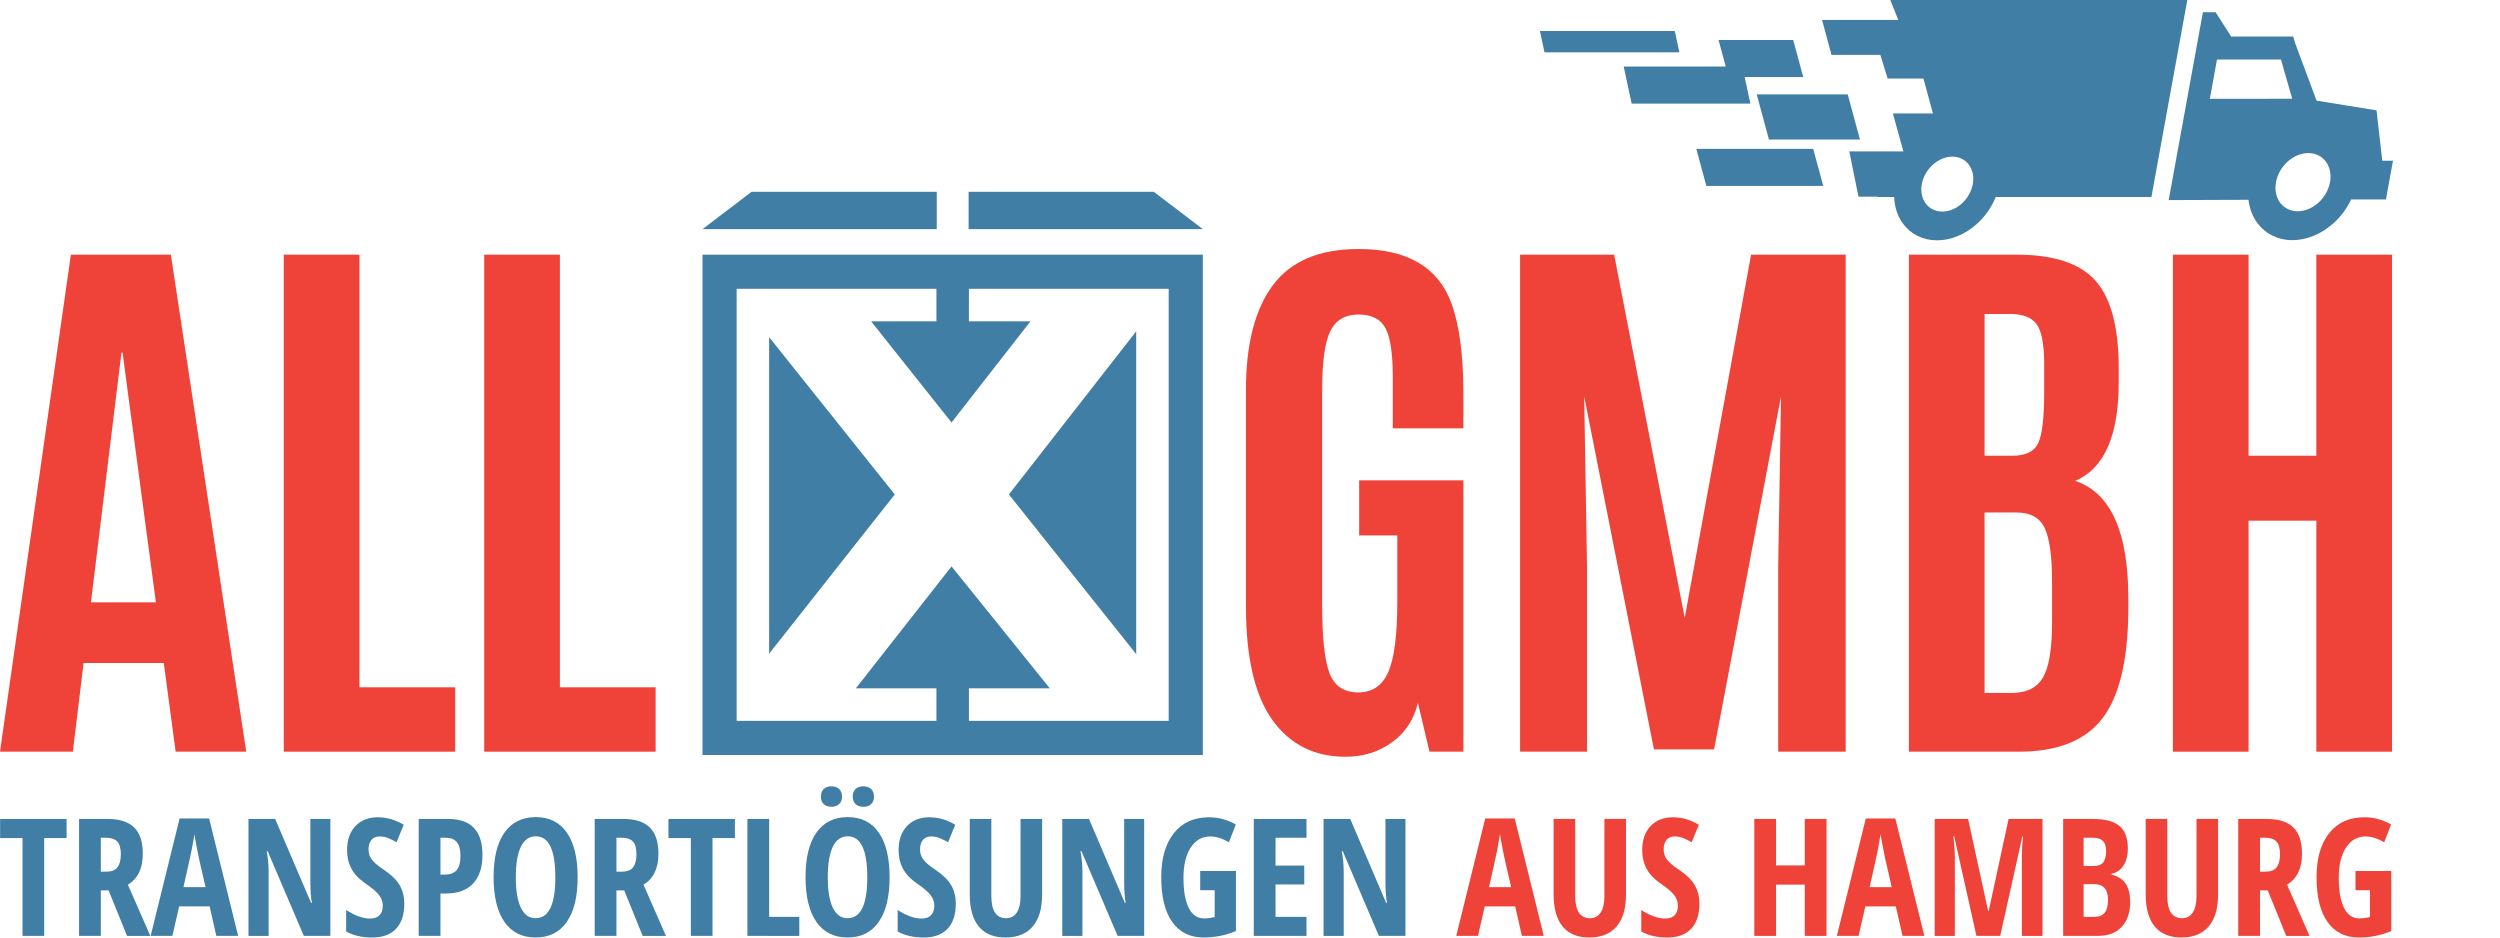 <svg xmlns="http://www.w3.org/2000/svg" xmlns:xlink="http://www.w3.org/1999/xlink" id="Ebene_2" x="0px" y="0px" viewBox="0 0 200 75" xml:space="preserve"><g>	<g>		<path fill="#407EA5" d="M151.863,1.597h-6.099l0.757,2.793h3.905l0.585,1.89h2.865l0.758,2.795h-3.203l0.84,3.038h-4.327   l0.734,3.622h1.539l-0.004,0.023h1.32c0.029,0.829,0.285,1.57,0.72,2.151c0.607,0.814,1.56,1.317,2.711,1.317   c1.153,0,2.287-0.503,3.191-1.317c0.646-0.581,1.174-1.322,1.505-2.151h12.454L174.985,0h-23.76L151.863,1.597z M157.51,13.177   c0.296,0.397,0.423,0.946,0.313,1.552c-0.111,0.607-0.438,1.157-0.879,1.555c-0.442,0.397-0.997,0.642-1.56,0.642   c-0.564,0-1.027-0.245-1.325-0.642c-0.296-0.399-0.425-0.948-0.314-1.555c0.11-0.606,0.439-1.155,0.88-1.552   c0.443-0.399,0.997-0.645,1.559-0.645C156.748,12.531,157.212,12.778,157.51,13.177z"></path>		<path fill="#407EA5" d="M190.582,12.856l-0.46-4.027l-4.798-0.778l-1.721-4.621l-0.145-0.506h-4.966l-1.243-1.946h-1.016   l-2.737,15.029c2.163-0.008,4.339-0.016,6.383-0.023c0.083,0.714,0.333,1.353,0.718,1.87c0.625,0.838,1.607,1.357,2.796,1.357   c1.189,0,2.358-0.519,3.29-1.357c0.581-0.524,1.068-1.172,1.41-1.894c0.527-0.004,0.987-0.004,1.365-0.004h1.417l0.564-3.098   H190.582z M176.786,7.907l0.573-3.146h5.118l0.899,3.138L176.786,7.907z M185.469,16.22c-0.469,0.419-1.055,0.681-1.653,0.681   c-0.597,0-1.09-0.262-1.405-0.681c-0.313-0.423-0.449-1.004-0.332-1.647c0.117-0.644,0.464-1.224,0.932-1.647   c0.468-0.421,1.055-0.681,1.653-0.681c0.597,0,1.089,0.26,1.405,0.681c0.312,0.423,0.449,1.004,0.332,1.647   C186.283,15.217,185.934,15.797,185.469,16.22z"></path>		<polygon fill="#407EA5" points="141.516,11.164 148.797,11.164 147.818,7.552 140.538,7.552   "></polygon>		<polygon fill="#407EA5" points="144.26,6.165 143.457,3.201 137.484,3.201 138.059,5.324 129.897,5.324 130.532,8.289    140.03,8.289 139.574,6.165   "></polygon>		<polygon fill="#407EA5" points="134.349,4.184 133.983,2.481 123.194,2.481 123.559,4.184   "></polygon>		<polygon fill="#407EA5" points="136.509,14.876 145.86,14.876 145.057,11.912 135.704,11.912   "></polygon>	</g>	<g>		<path fill="#EF4339" d="M0,60.135l5.671-39.762h7.997l6.032,39.762h-5.648l-0.949-7.094H6.687l-0.859,7.094H0z M12.471,48.184   L9.805,28.213h-0.09l-2.44,19.971H12.471z"></path>		<path fill="#EF4339" d="M22.701,60.135V20.373h6.054v34.611h7.659v5.151H22.701z"></path>		<path fill="#EF4339" d="M38.737,60.135V20.373h6.054v34.611h7.659v5.151H38.737z"></path>	</g>	<g>		<path fill="#EF4339" d="M107.649,60.542c-2.5,0-4.454-0.983-5.862-2.948c-1.408-1.966-2.112-4.997-2.112-9.094V31.217   c0-3.675,0.719-6.476,2.157-8.404c1.438-1.928,3.724-2.892,6.857-2.892c3.901,0,6.378,1.454,7.432,4.36   c0.633,1.747,0.949,4.134,0.949,7.162v2.824h-5.648V30.11c0-1.822-0.192-3.102-0.576-3.841c-0.384-0.738-1.107-1.107-2.169-1.107   c-1.062,0-1.811,0.441-2.248,1.322c-0.437,0.881-0.655,2.444-0.655,4.688V48.41c0,2.606,0.195,4.42,0.587,5.445   c0.391,1.025,1.156,1.537,2.293,1.537c1.137,0,1.943-0.55,2.417-1.65c0.475-1.099,0.712-2.952,0.712-5.558V42.83h-3.05v-4.406   h8.336v21.711h-2.711l-0.926-3.909c-0.316,1.341-1.009,2.395-2.078,3.163C110.285,60.158,109.05,60.542,107.649,60.542z"></path>		<path fill="#EF4339" d="M121.607,60.135V20.373h7.523l5.648,29.053l5.309-29.053h7.568v39.762h-5.4V45.315l0.226-13.601   l-5.354,28.24h-4.812l-5.58-28.24l0.226,13.601v14.821H121.607z"></path>		<path fill="#EF4339" d="M169.497,30.585c0,4.278-1.16,6.906-3.479,7.885c2.831,0.949,4.248,4.074,4.248,9.376v1.017   c-0.031,3.991-0.727,6.868-2.09,8.63c-1.363,1.762-3.589,2.643-6.676,2.643h-8.788V20.373h8.608c2.967,0,5.068,0.689,6.303,2.067   c1.235,1.378,1.86,3.686,1.875,6.924V30.585z M158.766,36.459h2.237c1.04,0,1.721-0.331,2.045-0.994   c0.324-0.662,0.486-2.026,0.486-4.089v-2.395c-0.015-1.536-0.226-2.564-0.632-3.084c-0.407-0.52-1.107-0.779-2.101-0.779h-2.034   V36.459z M158.766,55.436h2.146c1.205,0,2.048-0.414,2.53-1.243c0.482-0.828,0.723-2.312,0.723-4.451v-3.208   c0-2.018-0.196-3.445-0.588-4.281c-0.392-0.836-1.145-1.254-2.259-1.254h-2.553V55.436z"></path>		<path fill="#EF4339" d="M173.831,60.135V20.373h6.054v16.086h5.422V20.373h6.055v39.762h-6.055v-18.48h-5.422v18.48H173.831z"></path>	</g>	<g>		<polygon fill="#407EA5" points="61.53,52.295 71.582,39.556 61.53,26.972   "></polygon>		<path fill="#407EA5" d="M56.201,20.375v40.026h40.026l0-40.026H56.201z M93.497,57.671H77.514v-2.604h6.472l-7.862-9.755   l-7.656,9.755h6.446v2.604H58.931V23.105h15.983v2.604h-5.223l6.432,8.091l6.311-8.091h-4.922v-2.604h15.983V57.671z"></path>		<polygon fill="#407EA5" points="90.898,52.333 90.898,26.504 80.711,39.556   "></polygon>		<g>			<polygon fill="#407EA5" points="92.305,15.345 77.489,15.345 77.489,18.331 96.227,18.331    "></polygon>		</g>		<g>			<polygon fill="#407EA5" points="74.94,15.345 60.124,15.345 56.201,18.331 74.94,18.331    "></polygon>		</g>	</g>	<g>		<path fill="#407EA5" d="M3.535,74.872H1.801v-7.826H0.009v-1.529h5.318v1.529H3.535V74.872z"></path>		<path fill="#407EA5" d="M8.066,71.231v3.641H6.325v-9.356h2.278c0.964,0,1.675,0.228,2.134,0.685   c0.459,0.456,0.688,1.154,0.688,2.093c0,1.182-0.399,2.007-1.197,2.477l1.798,4.102h-1.862l-1.478-3.641H8.066z M8.066,69.733   h0.448c0.41,0,0.704-0.116,0.883-0.349c0.179-0.232,0.269-0.579,0.269-1.04c0-0.478-0.095-0.818-0.285-1.02   c-0.19-0.203-0.483-0.304-0.88-0.304H8.066V69.733z"></path>		<path fill="#407EA5" d="M17.307,74.872l-0.538-2.361h-2.438l-0.538,2.361h-1.741l2.317-9.394h2.361l2.323,9.394H17.307z    M16.443,70.968l-0.499-2.176c-0.03-0.132-0.097-0.464-0.202-0.995c-0.105-0.531-0.167-0.886-0.189-1.065   c-0.055,0.367-0.126,0.771-0.211,1.213c-0.085,0.442-0.307,1.449-0.666,3.024H16.443z"></path>		<path fill="#407EA5" d="M26.432,74.872h-2.125l-2.893-6.777h-0.083c0.106,0.516,0.16,1.071,0.16,1.664v5.113h-1.613v-9.356h2.137   l2.867,6.707h0.07c-0.081-0.448-0.122-0.981-0.122-1.6v-5.107h1.6V74.872z"></path>		<path fill="#407EA5" d="M32.345,72.293c0,0.875-0.221,1.544-0.662,2.009C31.241,74.768,30.604,75,29.772,75   c-0.815,0-1.508-0.16-2.08-0.48v-1.721c0.7,0.456,1.342,0.685,1.926,0.685c0.333,0,0.583-0.092,0.752-0.275   c0.168-0.183,0.253-0.433,0.253-0.749c0-0.311-0.1-0.596-0.301-0.854c-0.2-0.258-0.531-0.545-0.992-0.861   c-0.401-0.277-0.705-0.543-0.912-0.797c-0.207-0.254-0.367-0.539-0.48-0.854c-0.113-0.316-0.17-0.682-0.17-1.101   c0-0.802,0.223-1.438,0.669-1.907c0.446-0.47,1.044-0.704,1.795-0.704c0.717,0,1.406,0.201,2.067,0.601l-0.576,1.395   c-0.205-0.119-0.419-0.226-0.643-0.32c-0.224-0.094-0.464-0.141-0.72-0.141c-0.282,0-0.498,0.093-0.65,0.278   c-0.152,0.186-0.227,0.438-0.227,0.758c0,0.316,0.091,0.591,0.272,0.826c0.181,0.235,0.498,0.501,0.95,0.8   c0.61,0.41,1.036,0.828,1.277,1.254S32.345,71.747,32.345,72.293z"></path>		<path fill="#407EA5" d="M38.597,68.396c0,0.994-0.251,1.757-0.752,2.288c-0.501,0.531-1.225,0.797-2.173,0.797h-0.435v3.391   h-1.741v-9.356h2.374C37.688,65.516,38.597,66.476,38.597,68.396z M35.237,69.97h0.333c0.427,0,0.744-0.117,0.953-0.352   c0.209-0.234,0.314-0.618,0.314-1.152c0-0.49-0.096-0.854-0.288-1.091c-0.192-0.237-0.489-0.355-0.89-0.355h-0.422V69.97z"></path>		<path fill="#407EA5" d="M46.212,70.181c0,1.549-0.29,2.739-0.87,3.571C44.762,74.584,43.932,75,42.853,75   c-1.084,0-1.916-0.415-2.496-1.245c-0.58-0.83-0.87-2.025-0.87-3.587c0-1.549,0.29-2.736,0.87-3.561   c0.58-0.826,1.416-1.238,2.509-1.238c1.079,0,1.907,0.415,2.483,1.245C45.924,67.443,46.212,68.633,46.212,70.181z M41.266,70.181   c0,1.067,0.134,1.879,0.403,2.438c0.269,0.559,0.663,0.838,1.184,0.838c1.05,0,1.574-1.092,1.574-3.276s-0.521-3.276-1.561-3.276   c-0.529,0-0.928,0.279-1.197,0.835C41.4,68.296,41.266,69.111,41.266,70.181z"></path>		<path fill="#407EA5" d="M49.316,71.231v3.641h-1.741v-9.356h2.278c0.964,0,1.675,0.228,2.134,0.685s0.688,1.154,0.688,2.093   c0,1.182-0.399,2.007-1.197,2.477l1.798,4.102h-1.862l-1.478-3.641H49.316z M49.316,69.733h0.448c0.41,0,0.704-0.116,0.883-0.349   c0.179-0.232,0.269-0.579,0.269-1.04c0-0.478-0.095-0.818-0.285-1.02c-0.19-0.203-0.483-0.304-0.88-0.304h-0.435V69.733z"></path>		<path fill="#407EA5" d="M57.001,74.872h-1.734v-7.826h-1.792v-1.529h5.318v1.529h-1.792V74.872z"></path>		<path fill="#407EA5" d="M59.792,74.872v-9.356h1.741v7.833h2.412v1.523H59.792z"></path>		<path fill="#407EA5" d="M71.168,70.181c0,1.549-0.29,2.739-0.87,3.571C69.718,74.584,68.888,75,67.809,75   c-1.084,0-1.916-0.415-2.496-1.245c-0.58-0.83-0.87-2.025-0.87-3.587c0-1.549,0.29-2.736,0.87-3.561   c0.58-0.826,1.416-1.238,2.509-1.238c1.079,0,1.907,0.415,2.483,1.245C70.88,67.443,71.168,68.633,71.168,70.181z M65.671,63.731   c0-0.26,0.075-0.463,0.224-0.608c0.149-0.145,0.356-0.218,0.621-0.218s0.473,0.076,0.624,0.227   c0.152,0.152,0.227,0.351,0.227,0.598c0,0.243-0.076,0.439-0.227,0.588c-0.151,0.15-0.359,0.224-0.624,0.224   s-0.471-0.071-0.621-0.214C65.746,64.186,65.671,63.987,65.671,63.731z M66.222,70.181c0,1.067,0.134,1.879,0.403,2.438   c0.269,0.559,0.663,0.838,1.184,0.838c1.05,0,1.574-1.092,1.574-3.276s-0.521-3.276-1.561-3.276c-0.529,0-0.928,0.279-1.197,0.835   C66.356,68.296,66.222,69.111,66.222,70.181z M68.218,63.731c0-0.256,0.075-0.458,0.224-0.605   c0.149-0.147,0.358-0.221,0.627-0.221c0.26,0,0.467,0.073,0.621,0.218c0.154,0.145,0.23,0.348,0.23,0.608   c0,0.252-0.076,0.45-0.227,0.595c-0.152,0.145-0.359,0.218-0.624,0.218c-0.265,0-0.473-0.074-0.624-0.221   C68.294,64.175,68.218,63.978,68.218,63.731z"></path>		<path fill="#407EA5" d="M76.465,72.293c0,0.875-0.221,1.544-0.662,2.009C75.362,74.768,74.725,75,73.893,75   c-0.815,0-1.508-0.16-2.08-0.48v-1.721c0.7,0.456,1.342,0.685,1.926,0.685c0.333,0,0.583-0.092,0.752-0.275   c0.168-0.183,0.253-0.433,0.253-0.749c0-0.311-0.1-0.596-0.301-0.854c-0.2-0.258-0.531-0.545-0.992-0.861   c-0.401-0.277-0.705-0.543-0.912-0.797c-0.207-0.254-0.367-0.539-0.48-0.854c-0.113-0.316-0.17-0.682-0.17-1.101   c0-0.802,0.223-1.438,0.669-1.907c0.446-0.47,1.044-0.704,1.795-0.704c0.717,0,1.406,0.201,2.067,0.601l-0.576,1.395   c-0.205-0.119-0.419-0.226-0.643-0.32c-0.224-0.094-0.464-0.141-0.72-0.141c-0.282,0-0.498,0.093-0.65,0.278   c-0.152,0.186-0.227,0.438-0.227,0.758c0,0.316,0.091,0.591,0.272,0.826c0.181,0.235,0.498,0.501,0.95,0.8   c0.61,0.41,1.036,0.828,1.277,1.254S76.465,71.747,76.465,72.293z"></path>		<path fill="#407EA5" d="M83.37,65.516v6.054c0,1.114-0.252,1.964-0.755,2.55C82.112,74.707,81.384,75,80.433,75   c-0.93,0-1.638-0.291-2.125-0.873c-0.486-0.583-0.729-1.443-0.729-2.582v-6.028h1.728v6.156c0,1.19,0.395,1.785,1.184,1.785   c0.367,0,0.651-0.151,0.851-0.454c0.2-0.303,0.301-0.734,0.301-1.293v-6.194H83.37z"></path>		<path fill="#407EA5" d="M91.536,74.872h-2.125l-2.893-6.777h-0.083c0.106,0.516,0.16,1.071,0.16,1.664v5.113h-1.613v-9.356h2.137   l2.867,6.707h0.07c-0.081-0.448-0.122-0.981-0.122-1.6v-5.107h1.6V74.872z"></path>		<path fill="#407EA5" d="M96.015,69.682h2.86v4.799C98.065,74.827,97.204,75,96.291,75c-1.088,0-1.925-0.414-2.512-1.242   c-0.587-0.827-0.88-2.02-0.88-3.577c0-1.501,0.336-2.677,1.008-3.526c0.672-0.849,1.612-1.273,2.819-1.273   c0.746,0,1.459,0.192,2.137,0.576l-0.55,1.42c-0.529-0.307-1.024-0.461-1.485-0.461c-0.661,0-1.185,0.296-1.571,0.887   c-0.386,0.591-0.579,1.396-0.579,2.416c0,1.05,0.14,1.854,0.419,2.412c0.279,0.559,0.686,0.839,1.219,0.839   c0.282,0,0.567-0.036,0.858-0.109v-2.144h-1.158V69.682z"></path>		<path fill="#407EA5" d="M104.52,74.872h-4.217v-9.356h4.217v1.504h-2.477v2.227h2.297v1.51h-2.297v2.592h2.477V74.872z"></path>		<path fill="#407EA5" d="M112.436,74.872h-2.124l-2.892-6.777h-0.083c0.107,0.516,0.16,1.071,0.16,1.664v5.113h-1.613v-9.356h2.137   l2.867,6.707h0.071c-0.081-0.448-0.122-0.981-0.122-1.6v-5.107h1.6V74.872z"></path>		<path fill="#EF4339" d="M121.753,74.872l-0.537-2.361h-2.438l-0.538,2.361h-1.74l2.317-9.394h2.361l2.323,9.394H121.753z    M120.889,70.968l-0.499-2.176c-0.03-0.132-0.097-0.464-0.202-0.995c-0.104-0.531-0.167-0.886-0.189-1.065   c-0.056,0.367-0.126,0.771-0.211,1.213c-0.086,0.442-0.307,1.449-0.666,3.024H120.889z"></path>		<path fill="#EF4339" d="M130.079,65.516v6.054c0,1.114-0.252,1.964-0.755,2.55c-0.504,0.587-1.231,0.88-2.182,0.88   c-0.93,0-1.638-0.291-2.124-0.873c-0.486-0.583-0.73-1.443-0.73-2.582v-6.028h1.728v6.156c0,1.19,0.395,1.785,1.184,1.785   c0.367,0,0.651-0.151,0.851-0.454c0.2-0.303,0.301-0.734,0.301-1.293v-6.194H130.079z"></path>		<path fill="#EF4339" d="M135.953,72.293c0,0.875-0.221,1.544-0.662,2.009c-0.442,0.465-1.078,0.698-1.91,0.698   c-0.815,0-1.508-0.16-2.08-0.48v-1.721c0.7,0.456,1.342,0.685,1.926,0.685c0.333,0,0.583-0.092,0.752-0.275   c0.168-0.183,0.253-0.433,0.253-0.749c0-0.311-0.1-0.596-0.301-0.854c-0.201-0.258-0.531-0.545-0.992-0.861   c-0.401-0.277-0.705-0.543-0.912-0.797c-0.207-0.254-0.367-0.539-0.48-0.854c-0.113-0.316-0.17-0.682-0.17-1.101   c0-0.802,0.223-1.438,0.669-1.907c0.446-0.47,1.044-0.704,1.795-0.704c0.717,0,1.406,0.201,2.067,0.601l-0.576,1.395   c-0.205-0.119-0.419-0.226-0.643-0.32c-0.224-0.094-0.464-0.141-0.72-0.141c-0.282,0-0.498,0.093-0.649,0.278   c-0.152,0.186-0.227,0.438-0.227,0.758c0,0.316,0.091,0.591,0.272,0.826c0.181,0.235,0.498,0.501,0.951,0.8   c0.61,0.41,1.035,0.828,1.277,1.254C135.833,71.261,135.953,71.747,135.953,72.293z"></path>		<path fill="#EF4339" d="M146.122,74.872h-1.741V70.77h-2.297v4.102h-1.74v-9.356h1.74v3.718h2.297v-3.718h1.741V74.872z"></path>		<path fill="#EF4339" d="M152.201,74.872l-0.537-2.361h-2.438l-0.538,2.361h-1.74l2.317-9.394h2.361l2.323,9.394H152.201z    M151.337,70.968l-0.499-2.176c-0.03-0.132-0.097-0.464-0.202-0.995c-0.104-0.531-0.167-0.886-0.189-1.065   c-0.056,0.367-0.126,0.771-0.211,1.213c-0.086,0.442-0.307,1.449-0.666,3.024H151.337z"></path>		<path fill="#EF4339" d="M158.114,74.872l-1.779-7.967h-0.07c0.081,0.614,0.122,1.177,0.122,1.689v6.278h-1.613v-9.356h2.675   l1.6,7.353h0.051l1.587-7.353h2.713v9.356h-1.651V68.53c0-0.525,0.03-1.062,0.09-1.613h-0.051l-1.772,7.954H158.114z"></path>		<path fill="#EF4339" d="M165.051,65.516h2.387c0.973,0,1.681,0.189,2.125,0.566c0.443,0.378,0.666,0.978,0.666,1.801   c0,0.542-0.117,0.995-0.352,1.36s-0.555,0.586-0.96,0.662v0.064c0.529,0.132,0.911,0.38,1.145,0.742   c0.234,0.363,0.352,0.845,0.352,1.446c0,0.849-0.227,1.513-0.681,1.993c-0.455,0.48-1.076,0.72-1.865,0.72h-2.816V65.516z    M166.689,69.279h0.8c0.367,0,0.625-0.098,0.774-0.294c0.149-0.196,0.224-0.489,0.224-0.877c0-0.388-0.085-0.666-0.256-0.835   c-0.171-0.168-0.44-0.253-0.806-0.253h-0.736V69.279z M166.689,70.732v2.617h0.877c0.363,0,0.633-0.111,0.809-0.333   c0.177-0.222,0.266-0.565,0.266-1.03c0-0.836-0.367-1.254-1.101-1.254H166.689z"></path>		<path fill="#EF4339" d="M177.446,65.516v6.054c0,1.114-0.252,1.964-0.755,2.55c-0.504,0.587-1.231,0.88-2.182,0.88   c-0.93,0-1.638-0.291-2.124-0.873c-0.486-0.583-0.73-1.443-0.73-2.582v-6.028h1.728v6.156c0,1.19,0.395,1.785,1.184,1.785   c0.367,0,0.651-0.151,0.851-0.454c0.2-0.303,0.301-0.734,0.301-1.293v-6.194H177.446z"></path>		<path fill="#EF4339" d="M180.799,71.231v3.641h-1.74v-9.356h2.278c0.964,0,1.676,0.228,2.134,0.685   c0.459,0.456,0.688,1.154,0.688,2.093c0,1.182-0.399,2.007-1.197,2.477l1.798,4.102h-1.862l-1.478-3.641H180.799z M180.799,69.733   h0.448c0.41,0,0.704-0.116,0.883-0.349c0.179-0.232,0.269-0.579,0.269-1.04c0-0.478-0.095-0.818-0.285-1.02   c-0.19-0.203-0.483-0.304-0.88-0.304h-0.435V69.733z"></path>		<path fill="#EF4339" d="M188.44,69.682h2.861v4.799C190.49,74.827,189.628,75,188.715,75c-1.088,0-1.925-0.414-2.512-1.242   c-0.587-0.827-0.88-2.02-0.88-3.577c0-1.501,0.336-2.677,1.008-3.526c0.672-0.849,1.612-1.273,2.819-1.273   c0.746,0,1.459,0.192,2.137,0.576l-0.55,1.42c-0.529-0.307-1.024-0.461-1.485-0.461c-0.661,0-1.185,0.296-1.571,0.887   c-0.386,0.591-0.579,1.396-0.579,2.416c0,1.05,0.14,1.854,0.419,2.412c0.279,0.559,0.686,0.839,1.219,0.839   c0.282,0,0.567-0.036,0.858-0.109v-2.144h-1.158V69.682z"></path>	</g></g><g></g><g></g><g></g><g></g><g></g><g></g><g></g><g></g><g></g><g></g><g></g><g></g><g></g><g></g><g></g></svg>